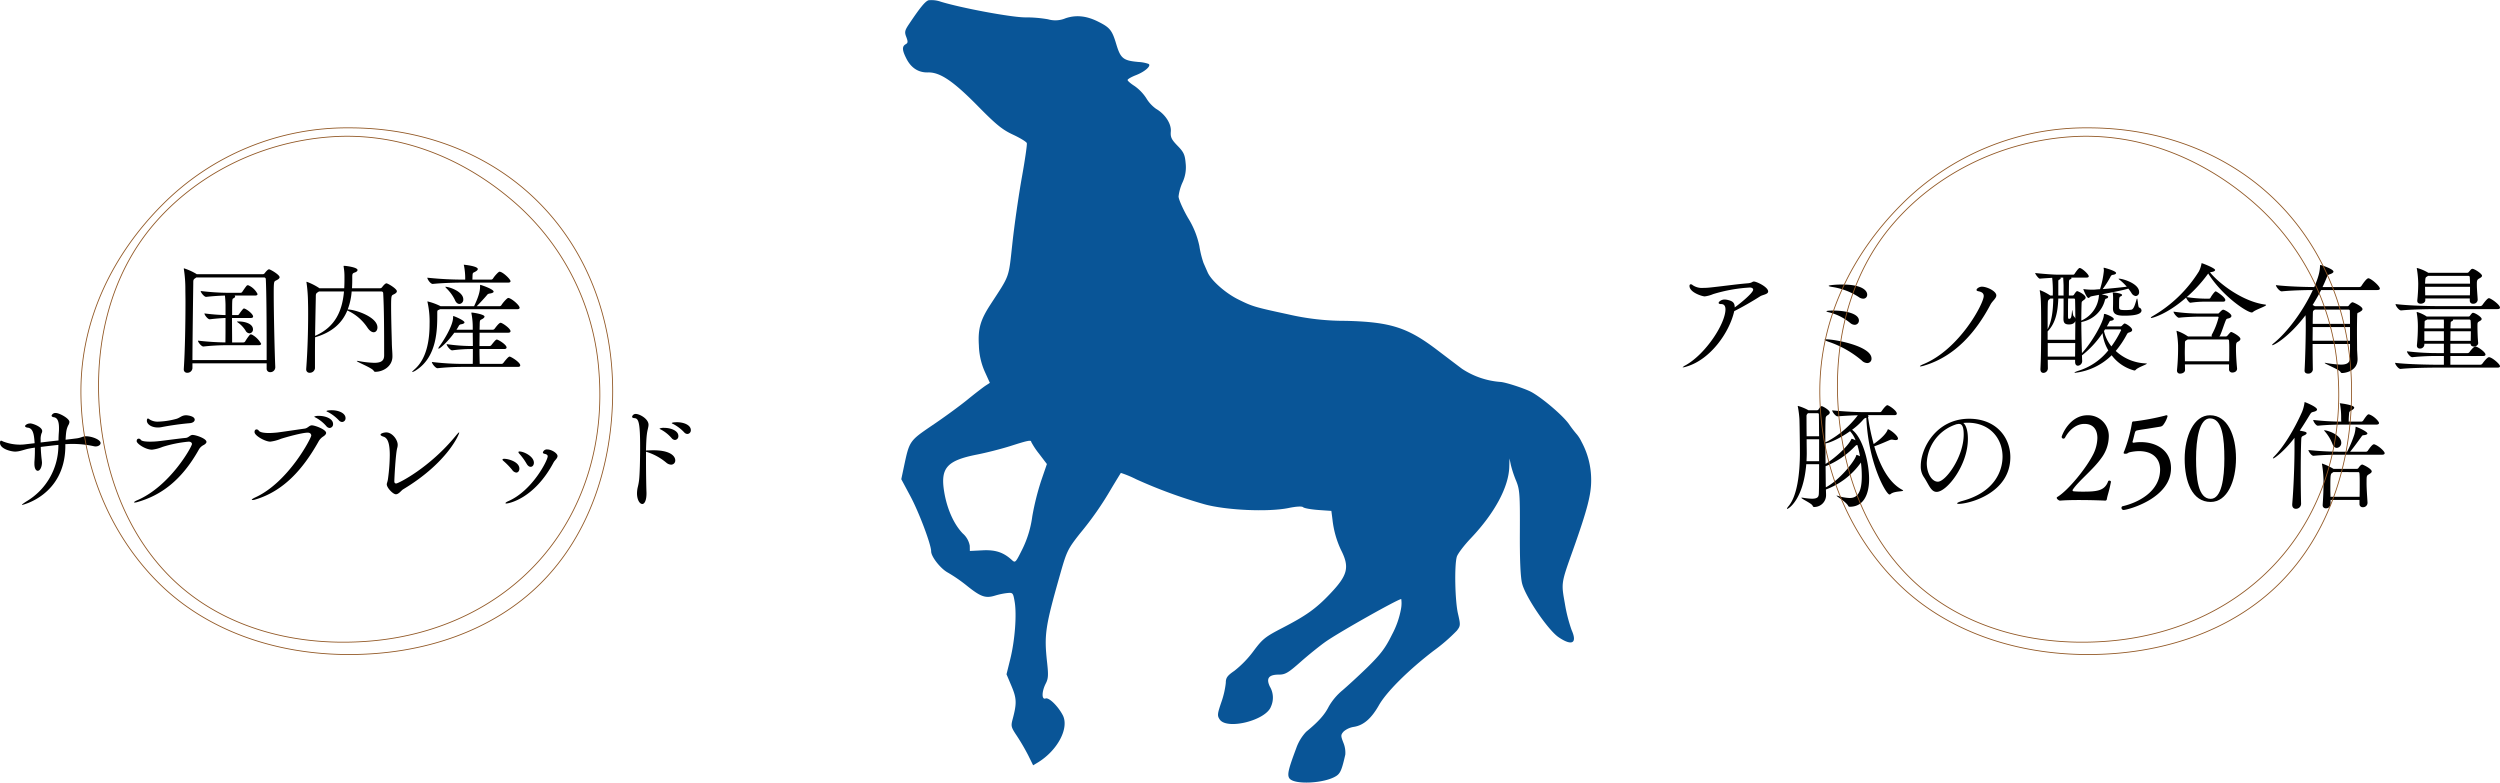 <svg xmlns="http://www.w3.org/2000/svg" width="770.604" height="241.227" viewBox="0 0 770.604 241.227"><defs><style>.cls-1{fill:none;stroke:#915724;stroke-miterlimit:10;stroke-width:0.267px;}.cls-2{fill:#095597;}</style></defs><title>point2_photo</title><g id="レイヤー_2" data-name="レイヤー 2"><g id="レイヤー_1-2" data-name="レイヤー 1"><path d="M82.192,111.984h-22.876V113.499a1.542,1.542,0,0,1-1.589,1.404 1.0 1,0,0,1-1.072-1.108v-.147c.37-5.396.518-14.191.518-20.659,0-1.479-.037-2.809-.037-3.991a39.462,39.462,0,0,0-.443-5.913.72.72,0,0,1-.037-.259c0-.074.037-.111.074-.111a18.36,18.36,0,0,1,3.77,1.7c.037.037.11.074.147.111H81.047a.818.818,0,0,0,.555-.333c.185-.259.924-1.183,1.33-1.183.369,0,3.252,1.663,3.252,2.439,0,.406-.48.702-1.146,1.034-.591.296-.665.333-.665,4.028,0,5.729.259,17.629.48,22.655v.073a1.52,1.52,0,0,1-1.553,1.479,1.056,1.056,0,0,1-1.108-1.146Zm0-.998v-4.398c0-7.908-.074-17.037-.259-20.548a.523.523,0,0,0-.48-.518H60.499a2.045,2.045,0,0,1-.296.223c-.628.406-.628.591-.628,1.589-.037,2.956-.222,15.374-.259,23.652Zm-12.381-4.583a69.567,69.567,0,0,0-7.096.406h-.036c-.592,0-1.663-1.33-1.663-1.811a84.052,84.052,0,0,0,8.463.555c.037-1.59.037-4.768.037-7.539-1.072.036-3.104.185-4.842.406H64.638c-.591,0-1.626-1.33-1.626-1.811a64.059,64.059,0,0,0,6.505.517V94.208c0-.924-.074-2.07-.185-3.104-1.294.037-3.549.147-5.766.406H63.529c-.591,0-1.663-1.33-1.663-1.811a72.816,72.816,0,0,0,8.315.554h3.991a.632.632,0,0,0,.48-.258c1.404-2.07,1.479-2.07,1.663-2.07a.719.719,0,0,1,.296.037A5.783,5.783,0,0,1,79.384,90.623c0,.222-.147.48-.739.48H72.288a.305.305,0,0,1,.185.296c0,.185-.185.406-.518.554-.406.185-.406.259-.406,5.174h1.663a.56.56,0,0,0,.443-.222,14.461,14.461,0,0,1,1.294-1.699.397.397,0,0,1,.259-.111,1.314,1.314,0,0,1,.222.037c1.034.443,2.587,1.736,2.587,2.439,0,.222-.185.443-.702.443H71.512c0,2.587.037,5.396.037,7.539h3.474a.699.699,0,0,0,.518-.259,15.507,15.507,0,0,1,1.479-2.106.515.515,0,0,1,.333-.111c.11,0,.185.037.258.037a7.189,7.189,0,0,1,2.883,2.846c0,.222-.185.443-.775.443Zm5.877-4.509a8.611,8.611,0,0,0-2.402-2.513c-.148-.111-.222-.185-.222-.222s.11-.074.369-.074h.185c1.7,0,4.361.628,4.361,2.439a1.159,1.159,0,0,1-1.108,1.22A1.469,1.469,0,0,1,75.688,101.895Z"/><path d="M108.396,89.847a19.687,19.687,0,0,1-1.22,5.544c2.217,0,9.165,2.254,9.165,5.543,0,.851-.48,1.479-1.146,1.479-.592,0-1.294-.443-1.996-1.516a14.733,14.733,0,0,0-5.839-5.062,2.185,2.185,0,0,0-.296-.148c-1.589,3.881-4.656,6.727-9.941,8.278-.037,2.255-.037,4.583-.037,6.838V113.499a1.577,1.577,0,0,1-1.626,1.404.999.999,0,0,1-1.071-1.108v-.147c.406-5.396.591-11.383.591-16.742,0-1.22,0-2.438-.037-3.585a47.75,47.75,0,0,0-.443-6.098.735.735,0,0,1-.036-.259c0-.073.036-.11.073-.11a18.161,18.161,0,0,1,3.77,1.885c.037.037.111.074.148.11h7.649c.074-1.146.074-2.291.074-3.437a17.068,17.068,0,0,0-.259-3.216v-.147c0-.074,0-.11.111-.11.628,0,4.176.443,4.176,1.293,0,.333-.406.628-.887.776-.665.222-.739.443-.739,1.367v.961c0,.887-.037,1.7-.074,2.513h8.722a.815.815,0,0,0,.555-.332c.185-.259.924-1.183,1.33-1.183.443,0,3.216,1.663,3.216,2.438,0,.407-.443.739-1.109,1.035-.554.296-.665.333-.665,3.585,0,2.883.111,7.206.222,11.124.037,2.144.185,2.846.185,4.36,0,3.142-2.993,4.73-5.247,4.73-.296,0-.37-.073-.592-.406-.665-.887-5.137-2.624-5.137-2.919,0-.037.037-.037.11-.037a1.99,1.99,0,0,1,.407.037,29.203,29.203,0,0,0,4.841.554c2.292,0,3.067-.739,3.067-2.328,0-8.426-.037-14.561-.295-19.144a.524.524,0,0,0-.48-.518Zm-10.09,0a2.477,2.477,0,0,1-.332.222c-.629.407-.629.592-.629,1.589-.037,1.996-.147,6.689-.222,11.863,6.32-2.734,8.39-7.835,8.907-13.674Z"/><path d="M135.633,95.316a2.136,2.136,0,0,1-.296.147c-.555.259-.555.148-.555,1.368,0,4.545,0,13.045-6.431,17.222a4.562,4.562,0,0,1-1.219.628.08.08,0,0,1-.074-.074c0-.073.222-.295.702-.738,3.917-3.4,4.656-9.388,4.656-14.007a27.611,27.611,0,0,0-.628-6.689.4.4,0,0,1-.037-.185c0-.037,0-.074.074-.074a18.307,18.307,0,0,1,3.991,1.479h10.311c1.774-3.695,1.849-5.211,1.849-6.209,0-.296,0-.369.11-.369.147,0,4.065,1.293,4.065,2.069,0,.296-.443.48-1.146.592a1.183,1.183,0,0,0-.961.554c-.592.702-1.996,2.255-3.104,3.363h6.984a.767.767,0,0,0,.629-.333c.518-.85,1.773-2.217,2.106-2.217.887,0,3.511,2.217,3.511,3.03,0,.222-.185.443-.813.443Zm7.059-8.204c-2.069,0-5.95.073-9.276.406h-.037c-.702,0-1.663-1.441-1.663-1.922a105.011,105.011,0,0,0,11.161.592h.518a20.552,20.552,0,0,0-.37-4.287c-.036-.148-.073-.222-.073-.259s.037-.037.073-.037c.111,0,4.25.406,4.25,1.33,0,.222-.222.48-.591.702-.85.555-.998.186-1.035,1.479l-.036,1.072H151.376a.755.755,0,0,0,.592-.333c.517-.85,1.699-2.106,1.995-2.106.998,0,3.4,2.328,3.4,2.92,0,.222-.148.443-.776.443Zm.11,25.98a75.737,75.737,0,0,0-7.908.406h-.037c-.628,0-1.737-1.441-1.737-1.922a82.701,82.701,0,0,0,9.868.592h2.734c.037-1.479.037-3.03.037-4.583h-.443a44.985,44.985,0,0,0-5.913.406h-.037c-.592,0-1.7-1.44-1.7-1.921a54.038,54.038,0,0,0,7.798.591h.296c0-1.441-.037-2.846-.037-4.103h-5.691c-1.922,2.661-4.36,4.916-4.841,4.916-.037,0-.074,0-.074-.074a1.545,1.545,0,0,1,.369-.702c1.183-1.589,4.177-6.319,4.177-8.87,0-.295,0-.406.11-.406.185,0,3.4,1.33,3.4,1.959,0,.259-.37.443-.887.555a1.007,1.007,0,0,0-.925.628c-.185.296-.369.665-.665,1.071h5.026v-.518a22.356,22.356,0,0,0-.406-4.508c0-.074-.037-.111-.037-.148,0-.074.074-.11.185-.11.443,0,3.881.554,3.881,1.22,0,.222-.186.443-.518.665-.776.517-.924.11-.961,1.7,0,.517-.037,1.108-.037,1.699h4.065a.751.751,0,0,0,.591-.332c1.035-1.404,1.553-1.812,1.812-1.812.554,0,3.067,1.774,3.067,2.587,0,.259-.185.48-.776.48h-8.759c0,1.294-.037,2.698-.037,4.103h3.142a.745.745,0,0,0,.555-.333c1.034-1.293,1.367-1.662,1.663-1.662.406,0,2.993,1.552,2.993,2.438,0,.222-.147.48-.739.48H147.791c0,1.589.037,3.179.074,4.583h6.727a.752.752,0,0,0,.591-.333c.147-.185,1.441-1.922,1.885-1.922s3.289,1.774,3.289,2.698c0,.259-.147.48-.776.48Zm-2.624-20.732a12.867,12.867,0,0,0-2.55-3.475,3.257,3.257,0,0,1-.369-.443c0-.037.037-.037.073-.037,1.22,0,5.47,1.516,5.47,3.844a1.314,1.314,0,0,1-1.183,1.441C141.103,93.69,140.548,93.32,140.178,92.36Z"/><path d="M20.141,137.871c-.295,14.819-13.23,17.776-13.304,17.776-.074,0-.074-.037-.074-.037,0-.111.37-.407,1.404-1.072a20.074,20.074,0,0,0,9.831-17v-.406c-1.811.185-3.622.406-5.433.628a39.704,39.704,0,0,0,.296,3.991c.037.37.074.629.074.851,0,1.146-.518,2.513-1.293,2.513-.554,0-1.035-.702-1.035-2.144v-.518c.111-1.441.148-2.438.148-3.474v-.998c-.628.074-1.22.185-1.811.296-1.404.259-2.846.924-4.287.924C3.474,139.201,0,138.388,0,136.503c0-.517.147-.665.333-.665.222,0,.554.259.961.37a14.312,14.312,0,0,0,4.656.85,11.664,11.664,0,0,0,1.589-.074l3.141-.369c-.185-2.477-.37-4.693-2.254-4.805-.259-.037-.702-.185-.702-.48,0-.185.555-.812,1.626-.812.702,0,3.659,1.034,3.659,2.365a1.722,1.722,0,0,1-.222.739,5.128,5.128,0,0,0-.258,1.922v.85c1.885-.222,3.732-.443,5.506-.628,0-.813.037-1.59.111-2.624.037-.443.037-.851.037-1.22,0-2.439-.702-3.216-1.663-3.326-.222-.037-.628-.185-.628-.48a1.255,1.255,0,0,1,1.293-.813c1.109,0,4.213,1.663,4.213,2.772a2.192,2.192,0,0,1-.37,1.034c-.518,1.109-.666,1.774-.813,4.436l3.326-.407c1.516-.185,1.959-.665,2.957-.665,1.811,0,4.509,1.035,4.509,2.106,0,.555-.665,1.035-1.552,1.035a2.845,2.845,0,0,1-.554-.074,30.277,30.277,0,0,0-6.615-.702c-.702,0-1.404.037-2.144.074Z"/><path d="M61.274,138.61c-5.358,9.571-11.752,14.08-18.811,16.112a3.368,3.368,0,0,1-.961.186c-.147,0-.185-.037-.185-.074,0-.111.332-.369.961-.628C52.442,149.845,59.168,137.649,59.168,136.873c0-.443-.406-.739-1.034-.739a38.551,38.551,0,0,0-8.057,1.626,11.867,11.867,0,0,1-3.216.851c-1.995,0-4.73-1.849-4.73-2.624,0-.555.296-.776.629-.776a.77.77,0,0,1,.628.333c.259.443,1.441.591,2.809.591a22.51,22.51,0,0,0,2.698-.147c1.515-.148,6.504-.851,8.315-.998.961-.074,1.367-.924,2.144-.924,1.034,0,4.286,1.108,4.286,2.144,0,.295-.258.591-.775.924A3.457,3.457,0,0,0,61.274,138.61Zm-3.88-10.607c.332,0,2.624.222,2.624,1.368,0,.517-.555.997-1.553,1.071a87.301,87.301,0,0,0-8.685,1.22,5.614,5.614,0,0,1-1.108.11c-1.996,0-3.4-.997-3.4-2.106,0-.036,0-.665.333-.665a1.088,1.088,0,0,1,.518.296,4.618,4.618,0,0,0,2.734.665,23.592,23.592,0,0,0,5.211-.776C55.473,128.891,55.879,128.003,57.395,128.003Z"/><path d="M78.793,153.947a3.391,3.391,0,0,1-.961.185c-.148,0-.222-.037-.222-.074,0-.147.369-.406.997-.702,10.237-4.619,17.333-18.33,17.333-19.106,0-.518-.406-.887-1.071-.887-1.774,0-6.727,1.404-8.242,1.885a12.781,12.781,0,0,1-3.325.887c-1.516,0-4.842-1.811-4.842-2.956,0-.592.296-.813.628-.813a.828.828,0,0,1,.666.369c.332.518,1.589.739,3.141.739.813,0,1.663-.073,2.514-.147,1.515-.185,6.947-.998,8.537-1.22.961-.147,1.367-.998,2.18-.998.998,0,4.398,1.294,4.398,2.328,0,.333-.259.666-.776,1.035a4.384,4.384,0,0,0-1.626,1.737C93.316,144.745,87.366,151.36,78.793,153.947Zm21.804-22.581a11.651,11.651,0,0,0-3.178-2.587c-.296-.147-.555-.259-.555-.369a3.183,3.183,0,0,1,1.441-.222c1.996,0,4.361.85,4.361,2.513a1.136,1.136,0,0,1-1.072,1.22A1.454,1.454,0,0,1,100.597,131.366Zm3.881-1.773a12.659,12.659,0,0,0-3.252-2.514c-.296-.147-.592-.259-.592-.332,0-.296,1.553-.296,1.626-.296,2.033,0,4.25.85,4.25,2.439a1.124,1.124,0,0,1-1.071,1.183A1.404,1.404,0,0,1,104.478,129.593Z"/><path d="M141.546,133.362c0,.48-3.585,9.239-17.296,17.48-.555.332-1.331,1.515-2.218,1.515s-2.809-1.995-2.809-3.067c0-.406.296-.85.406-1.958a57.196,57.196,0,0,0,.518-7.059c0-3.659-.665-5.248-1.885-5.655-.702-.222-.961-.443-.961-.628,0-.406,1.072-.702,1.774-.702,1.811,0,3.511,2.255,3.511,3.807a3.425,3.425,0,0,1-.148.998c-.48,1.663-.887,9.387-.887,10.311,0,.074,0,.629.555.629.702,0,10.385-4.879,18.479-14.82.517-.628.812-.924.924-.924C141.509,133.288,141.546,133.288,141.546,133.362Z"/><path d="M157.881,144.855a21.315,21.315,0,0,0-2.698-2.771c-.185-.147-.296-.296-.296-.406,0-.148.186-.259.518-.259,1.626.037,4.693,1.071,4.693,3.03,0,.702-.406,1.22-.961,1.22A1.782,1.782,0,0,1,157.881,144.855Zm-1.812,10.348c-.185,0-.259-.036-.259-.11,0-.148.296-.37.888-.628,7.428-3.253,12.122-12.603,12.122-13.785,0-.443-.296-.629-.888-.776-.443-.074-.591-.259-.591-.443a1.265,1.265,0,0,1,1.367-.924c1.257,0,3.142,1.146,3.142,2.032,0,.739-.888,1.331-1.22,1.996C164.644,153.799,156.735,155.203,156.069,155.203Zm6.246-12.27a18.056,18.056,0,0,0-2.291-3.141.876.876,0,0,1-.222-.407c0-.147.11-.222.332-.222,1.331,0,4.435,1.516,4.435,3.475,0,.738-.443,1.256-.997,1.256C163.165,143.895,162.722,143.636,162.315,142.934Z"/><path d="M199.125,141.899c0,4.582.11,9.239.147,9.793.074,2.439-.555,3.659-1.294,3.659-.775,0-1.626-1.257-1.626-3.289a9.498,9.498,0,0,1,.186-1.7,19.543,19.543,0,0,0,.443-2.291c.222-1.774.332-6.394.332-10.312,0-7.392-.443-8.796-1.736-8.869-.518-.037-.739-.186-.739-.443a1.118,1.118,0,0,1,1.146-.851c1.183,0,3.917,1.516,3.917,3.326,0,.776-.369,1.626-.517,3.03-.148,1.183-.223,2.957-.259,4.915.147,0,.332-.036.517-.036.555,0,1.146-.037,1.737-.037,5.47,0,6.764,1.958,6.764,3.104a1.272,1.272,0,0,1-1.294,1.33,2.452,2.452,0,0,1-1.441-.591,17.506,17.506,0,0,0-6.282-3.4Zm7.908-6.837a11.644,11.644,0,0,0-3.178-2.587c-.296-.148-.555-.259-.555-.37a3.183,3.183,0,0,1,1.441-.222c1.995,0,4.36.85,4.36,2.513a1.136,1.136,0,0,1-1.071,1.22A1.456,1.456,0,0,1,207.033,135.062Zm3.881-1.774a12.67,12.67,0,0,0-3.252-2.513c-.296-.148-.592-.259-.592-.333,0-.296,1.552-.296,1.626-.296,2.033,0,4.25.851,4.25,2.439a1.124,1.124,0,0,1-1.071,1.183A1.398,1.398,0,0,1,210.914,133.288Z"/><path class="cls-1" d="M188.852,120.614c0,22.702-7.24,44.238-22.118,59.116s-36.413,22.025-59.116,22.025-44.018-7.368-58.896-22.245S24.942,143.316,24.942,120.614,35.204,77.954,50.082,63.077a80.207,80.207,0,0,1,57.537-23.669c22.702,0,43.45,8,58.328,22.878S188.852,97.911,188.852,120.614Z"/><path class="cls-1" d="M113.947,197.616c-21.52,1.769-42.498-3.417-57.76-16.36s-23.715-32.801-25.483-54.321S34.259,84.635,47.203,69.373s32.456-25.362,53.976-27.131,41.237,6.405,56.499,19.348a76.286,76.286,0,0,1,26.918,52.696c1.769,21.52-4.199,41.81-17.142,57.072S135.467,195.847,113.947,197.616Z"/><path d="M519.998,112.944a5.4,5.4,0,0,1-1.22.296c-.074,0-.111,0-.111-.037a3.383,3.383,0,0,1,.924-.628c6.283-3.548,12.27-12.897,12.27-17.222,0-1.183-.554-1.626-1.33-1.626-.555,0-.776-.148-.776-.37,0-.332.813-1.034,1.812-1.034a4.729,4.729,0,0,1,1.33.222c1.146.296,1.811.812,1.811,2.106v.11c1.959-1.404,5.691-4.509,5.691-5.47,0-.443-.48-.665-1.034-.665a47.994,47.994,0,0,0-11.31,2.033,9.456,9.456,0,0,1-2.587.702c-.775,0-4.693-1.22-4.693-3.216,0-.332.148-.517.407-.517a.768.768,0,0,1,.554.258,5.134,5.134,0,0,0,3.4.851,17.848,17.848,0,0,0,1.959-.111c3.621-.369,8.278-1.034,11.53-1.293,1.515-.111,1.441-.555,1.995-.555.851,0,4.398,1.7,4.398,3.067,0,.887-1.663.998-2.439,1.479-2.476,1.589-5.913,3.548-8.02,4.583C533.08,102.523,527.204,110.765,519.998,112.944Z"/><path d="M573.845,111.097a31.31,31.31,0,0,0-10.349-5.802c-.702-.259-1.071-.443-1.071-.592,0-.073.147-.11.48-.11,2.809,0,13.97,2.106,13.97,5.913a1.301,1.301,0,0,1-1.331,1.404A2.549,2.549,0,0,1,573.845,111.097Zm-3.475-11.493a16.395,16.395,0,0,0-6.541-3.326c-.555-.111-.85-.259-.85-.333,0-.11.48-.222,2.032-.222,3.585,0,7.982.851,7.982,3.067a1.294,1.294,0,0,1-1.293,1.331A2.178,2.178,0,0,1,570.37,99.604Zm2.551-8.057a20.564,20.564,0,0,0-8.242-3.104q-.998-.166-.997-.332c0-.223,2.254-.407,4.139-.407,6.209,0,7.724,1.885,7.724,3.104a1.194,1.194,0,0,1-1.219,1.257A2.447,2.447,0,0,1,572.921,91.547Z"/><path d="M593.247,112.649a5.26,5.26,0,0,1-1.294.295c-.11,0-.147-.036-.147-.073,0-.111.406-.333.997-.592,11.161-4.545,18.664-18.7,18.664-21.028,0-.775-.48-1.256-1.663-1.479-.407-.073-.555-.222-.555-.406,0-.406.85-.998,1.663-.998,1.552,0,4.435,1.368,4.435,2.698,0,.924-1.22,1.7-1.811,2.846C609.212,102.079,602.855,109.729,593.247,112.649Z"/><path d="M639.628,110.912h-8.427l.037,2.661a1.412,1.412,0,0,1-1.367,1.367c-.48,0-.924-.296-.924-1.108v-.111c.185-3.437.222-8.463.222-12.824,0-8.241-.111-9.387-.406-11.124a1.314,1.314,0,0,0-.037-.222c0-.073.037-.11.074-.11a15.02,15.02,0,0,1,3.141,1.626l.037.037h.776a39.417,39.417,0,0,0-.185-5.47c-1.146.074-2.514.147-3.807.259-.37.037-1.441-1.404-1.441-1.737,2.624.296,5.986.518,7.169.518h4.546a.571.571,0,0,0,.407-.222c.036-.074,1.183-1.848,1.589-1.848.702,0,2.809,1.958,2.809,2.55,0,.185-.147.406-.628.406H638.408c.074.074.11.111.11.186,0,.147-.185.295-.48.406-.185.073-.295.259-.295.961,0,.85-.037,2.328-.037,3.991h1.146a.623.623,0,0,0,.48-.333c.443-.739.776-1.034.924-1.034.259,0,2.624,1.108,2.624,1.995,0,.406-.443.665-.702.851-.48.406-.518.295-.555,1.219-.037,1.146-.073,2.957-.073,5.026l.147-.074a9.064,9.064,0,0,0,5.285-7.871c-1.109.222-1.996.369-2.402.48-.37.073-.555.48-.813.48-.628,0-1.589-2.661-1.589-2.661,0-.074,0-.074.074-.074a2.069,2.069,0,0,0,.259.037,18.484,18.484,0,0,0,2.401.147h.518c.48-.036,1.146-.11,1.885-.147a27.864,27.864,0,0,0,1.183-5.654,3.168,3.168,0,0,0-.037-.628.668.668,0,0,1-.036-.222c0-.111.036-.111.11-.111.147,0,3.732.961,3.732,1.626,0,.222-.259.443-.924.555a.85.85,0,0,0-.776.555,29.442,29.442,0,0,1-2.438,3.843c2.513-.185,5.729-.518,7.428-.739a15.798,15.798,0,0,0-2.144-2.069c-.258-.185-.369-.296-.369-.369,0-.037.037-.037.111-.037,1.183,0,6.208,1.515,6.208,4.103a1.143,1.143,0,0,1-1.034,1.256,1.775,1.775,0,0,1-1.331-.961,14.924,14.924,0,0,0-.961-1.33c-1.478.48-5.358,1.22-8.241,1.773,1.774.333,2.033.555,2.033.776a.583.583,0,0,1-.443.48c-.333.111-.444.074-.592.628a9.199,9.199,0,0,1-6.948,6.579,1.169,1.169,0,0,1-.295.073c0,3.142.11,6.801.185,9.572,3.142-3.363,6.615-9.572,6.763-11.679,0-.185.037-.406.222-.406.333,0,2.846.961,2.846,1.589,0,.222-.295.443-.85.518-.37.037-.37.074-.628.555-.186.369-.407.739-.666,1.183h4.14a.567.567,0,0,0,.48-.186c.665-.665.739-.702.85-.702.406,0,2.328,1.183,2.328,1.996,0,.296-.222.555-.85.739-.443.147-.518.147-.813.665a28.691,28.691,0,0,1-3.399,5.063,14.435,14.435,0,0,0,9.35,3.843c.148,0,.222.037.222.074,0,.259-2.587,1.072-3.362,1.848a.581.581,0,0,1-.48.259,12.767,12.767,0,0,1-6.985-4.693,19.292,19.292,0,0,1-11.198,5.396c-.147,0-.258,0-.258-.073,0-.074.369-.259.997-.48a18.949,18.949,0,0,0,9.424-6.357,13.143,13.143,0,0,1-1.773-5.321,29.942,29.942,0,0,1-6.356,6.874c.037.591.037,1.146.074,1.626v.074a1.433,1.433,0,0,1-1.294,1.478c-.48,0-.887-.332-.887-1.183Zm.037-6.172c0-1.922.036-3.917.036-5.765-.147.369-.554,1.034-1.958,1.034-1.479,0-1.7-.702-1.7-1.848v-.406c.037-.555.037-3.289.037-5.729h-1.626c-.186,4.952-1.146,7.872-3.289,10.126v2.587Zm-7.688-12.713a1.602,1.602,0,0,1-.259.222c-.48.333-.48.48-.518,1.773-.036,1.072-.036,3.992-.036,7.466,1.183-2.365,1.663-5.174,1.736-9.461Zm7.688,13.711h-8.464v4.176h8.427Zm-3.585-17.665c0-.407-.074-1.663-.111-2.514H635.082a.264.264,0,0,1,.111.222.448.448,0,0,1-.259.333c-.444.222-.48.147-.48.85v4.14h1.626Zm1.404,3.954c-.037,1.737-.037,3.548-.037,4.693,0,1.404,0,1.553.333,1.553.591,0,.738-.555.887-2.292.037-.296.037-.406.073-.406.074,0,.223,1.737.444,1.885a1.512,1.512,0,0,1,.517.776c0-2.365-.036-4.436-.073-5.766,0-.185-.074-.443-.296-.443Zm11.383,9.498c-.111.185-.222.332-.333.518a11.735,11.735,0,0,0,2.291,4.73,30.987,30.987,0,0,0,2.994-5.026c0-.111-.111-.222-.296-.222Zm5.876-4.213c-2.514,0-3.438-.592-3.438-2.255V94.873c.037-.776.037-1.996.037-2.661a13.489,13.489,0,0,0-.073-1.773c0-.074-.037-.148-.037-.222,0-.074.037-.074.147-.074.147,0,2.735.259,2.735.776,0,.147-.111.295-.37.406-.555.222-.555.406-.555,3.215,0,.851.111,1.035,1.922,1.035a11.939,11.939,0,0,0,1.848-.111c.776-.147,1.146-1.589,1.627-3.178.036-.185.11-.259.147-.259.222,0,.296,2.661.628,2.771a1.008,1.008,0,0,1,.739.887C660.102,96.979,657.589,97.312,654.743,97.312Z"/><path d="M679.984,92.988a30.271,30.271,0,0,0-4.804.332h-.037c-.333,0-1.108-1.034-1.294-1.589-5.986,5.248-10.495,6.283-10.681,6.283-.11,0-.185-.037-.185-.111s.185-.259.592-.48A40.891,40.891,0,0,0,677.805,83.638a8.82,8.82,0,0,0,.775-2.291c.037-.147,0-.222.074-.222.222,0,4.139,1.516,4.139,2.106,0,.259-.369.518-1.219.628a1.626,1.626,0,0,1-.37.074c2.846,3.548,10.2,9.055,16.964,9.941.222.037.332.074.332.147,0,.407-3.215,1.405-4.028,2.144a.554.554,0,0,1-.406.148c-1.367,0-8.87-4.842-13.415-12.011l-.148.222a43.151,43.151,0,0,1-6.467,7.059,41.545,41.545,0,0,0,6.023.48h.887a.517.517,0,0,0,.407-.259c.332-.665,1.33-1.996,1.589-1.996.037,0,.11.037.147.037.629.296,2.846,1.848,2.846,2.624,0,.259-.147.518-.665.518Zm7.096,20.807v-1.479H673.48l.037,1.7c.037.739-.813,1.146-1.479,1.146a.883.883,0,0,1-.998-.887v-.147a68.883,68.883,0,0,0,.333-7.688,28.303,28.303,0,0,0-.443-4.139,1.312,1.312,0,0,0-.037-.223c0-.073.037-.11.073-.11a14.251,14.251,0,0,1,3.4,1.7l.074.037h7.354a.874.874,0,0,1-.074-.296,1.141,1.141,0,0,1,.074-.296,21.806,21.806,0,0,0,2.069-5.285c0-.185-.147-.222-.406-.222h-5.618c-1.183,0-4.472.111-6.171.333h-.037c-.518,0-1.663-1.367-1.663-1.885a55.616,55.616,0,0,0,7.871.591h5.84c.222,0,.296-.147.48-.332.406-.406.85-.851,1.108-.851.443,0,2.55,1.183,2.55,1.922,0,.37-.406.665-.961.776-.628.111-.628.259-.887.85-.48,1.22-1.071,3.067-1.552,4.177a1.265,1.265,0,0,1-.333.518h1.959a.606.606,0,0,0,.518-.223c.997-1.146.997-1.146,1.219-1.146.259,0,2.81,1.331,2.81,2.144,0,.296-.259.555-.629.776-.702.369-.739.443-.739,2.439,0,1.515.148,3.917.333,5.839.074.739-.555,1.294-1.441,1.294a.957.957,0,0,1-1.035-.998Zm-12.713-9.165-.259.147c-.702.443-.591.333-.628,1.479,0,.739-.037,1.552-.037,2.402,0,.85.037,1.773.037,2.697h13.637c.037-1.183.037-2.328.037-3.399,0-1.072,0-2.07-.074-2.92a.393.393,0,0,0-.443-.406Z"/><path d="M712.84,106.034c0,3.03.037,6.061.073,7.871v.037a1.366,1.366,0,0,1-1.478,1.22c-.555,0-1.072-.259-1.072-.887v-.074c.222-3.88.37-10.089.37-13.933,0-.961,0-1.811-.037-2.402,0-.147-.037-.369-.037-.702-5.026,6.652-9.646,9.239-10.237,9.239-.037,0-.073,0-.073-.037,0-.11.222-.369.702-.739,3.954-3.252,8.795-9.608,11.862-16.224-2.291,0-6.578.111-9.571.406h-.037c-.665,0-1.773-1.441-1.773-1.922,3.621.444,9.424.592,11.826.592,1.404-3.326,1.699-4.842,1.773-6.505,0-.295.111-.295.111-.295.295,0,4.028,1.256,4.028,2.032,0,.296-.333.555-1.072.813-.518.185-.702.222-.887.739-.443,1.108-.887,2.143-1.404,3.215h11.346a.764.764,0,0,0,.628-.333c.333-.517,1.553-2.365,2.144-2.365a.467.467,0,0,1,.222.037c1.108.406,3.326,2.439,3.326,3.142,0,.222-.185.443-.812.443h-17.296c-.813,1.589-1.7,3.142-2.624,4.619.259.111.48.259.702.37h10.015a.636.636,0,0,0,.518-.296c.185-.296.739-.924,1.072-.924.295,0,3.067,1.257,3.067,2.106,0,.406-.443.629-.776.851-.628.406-.813.11-.85.85-.037.85-.074,3.03-.074,5.248,0,2.217.037,4.435.037,5.358,0,.628.147,2.477.147,3.142,0,3.585-3.695,4.25-4.73,4.25-.332,0-.406-.111-.628-.443-.518-.702-4.768-2.365-4.768-2.661a.161.161,0,0,1,.11-.037.827.827,0,0,1,.259.037,33.723,33.723,0,0,0,4.583.518c1.848,0,2.734-.518,2.809-1.885.037-.665.037-2.402.037-4.472Zm11.53-5.211H712.877c0,1.256-.037,2.734-.037,4.213h11.53ZM713.542,95.428l-.111.073c-.518.37-.48.333-.518,1.331,0,.48-.036,1.552-.036,2.993h11.493c0-1.774-.037-3.252-.037-3.991,0-.111-.037-.406-.48-.406Z"/><path d="M751.09,113.314c-1.995,0-7.908.074-11.124.406h-.037c-.665,0-1.663-1.404-1.663-1.885,3.696.48,10.939.592,13.009.592h2.033v-2.698H751.533a74.643,74.643,0,0,0-7.945.37h-.037c-.628,0-1.626-1.331-1.626-1.812a79.802,79.802,0,0,0,9.757.555h1.626V105.96H747.283v.333a1.303,1.303,0,0,1-1.367,1.146.862.862,0,0,1-.924-.887v-.148a56.109,56.109,0,0,0,.296-5.839,23.897,23.897,0,0,0-.333-4.028c0-.111-.037-.148-.037-.222,0-.111.037-.148.111-.148a10.741,10.741,0,0,1,2.993,1.405h12.861a.54.54,0,0,0,.48-.259,5.216,5.216,0,0,1,.665-.813.532.532,0,0,1,.259-.074c.665,0,2.661,1.294,2.661,1.885,0,.333-.333.518-.666.702-.628.37-.628.407-.628,1.553,0,1.257.074,3.844.222,5.062v.148c0,.628-.702,1.034-1.33,1.034-.518,0-.998-.258-.998-.85h-6.246v2.883H760.625a.814.814,0,0,0,.591-.333c1.22-1.7,1.737-1.7,1.812-1.7.665,0,3.104,1.7,3.104,2.477,0,.222-.148.443-.739.443H755.303v2.698H764.542a.826.826,0,0,0,.629-.333c.295-.406,1.478-1.995,2.032-1.995.924,0,3.4,2.143,3.4,2.771,0,.222-.148.443-.776.443Zm-.259-18.035c-2.069,0-7.354.074-10.681.406h-.036c-.666,0-1.7-1.404-1.7-1.921v-.037c3.807.48,10.422.628,12.565.628h13.526a.897.897,0,0,0,.665-.333c.332-.479,1.515-2.106,1.995-2.106a.465.465,0,0,1,.222.037c.851.296,3.216,2.033,3.216,2.883,0,.222-.185.443-.813.443Zm10.459-2.661v-.628H747.579v.555c0,.591-.591,1.071-1.441,1.071-.554,0-1.034-.259-1.034-.887v-.111a50.004,50.004,0,0,0,.295-5.211,30.666,30.666,0,0,0-.406-4.472.717.717,0,0,1-.037-.259c0-.036,0-.073.074-.073a12.989,12.989,0,0,1,3.4,1.441l.036.037h12.012a.542.542,0,0,0,.48-.223c.258-.258.554-.665.775-.85a.672.672,0,0,1,.407-.147c.554,0,2.919,1.478,2.919,2.144,0,.369-.48.628-.887.85-.555.333-.702.592-.702,1.516v.369c0,1.479.185,3.215.259,4.62a1.299,1.299,0,0,1-1.441,1.256.919.919,0,0,1-.998-.961Zm-7.982,9.498H747.283v2.957h6.024Zm0-2.217a8.111,8.111,0,0,0-.037-1.404H748.171a1.728,1.728,0,0,1-.259.147c-.629.333-.518.185-.555,1.183,0,.369-.037.85-.037,1.404h5.987Zm-4.915-14.857a1.602,1.602,0,0,1-.259.186c-.48.295-.518.295-.592,1.441,0,.222-.037.48-.037.775h13.859c0-.665-.037-1.33-.074-1.995a.4.4,0,0,0-.406-.407Zm-.888,3.363c0,.813.037,1.7.037,2.624h13.785c.037-.924.037-1.811.037-2.624Zm7.835,13.711c0,.851-.037,1.848-.037,2.957h6.283c0-.887.037-1.959.037-2.957Zm.776-3.621a.133.133,0,0,1,.037.11c0,.185-.259.37-.518.48-.222.111-.222.111-.259,1.072,0,.147-.037.517-.037,1.071h6.283c0-1.035-.037-1.922-.074-2.365a.4.4,0,0,0-.406-.369Z"/><path d="M575.729,127.967a.492.492,0,0,1,.222.332.32.32,0,0,1-.148.259A69.98,69.98,0,0,0,577.54,136.873c2.993-2.106,4.028-3.622,4.287-4.361.037-.11.074-.185.147-.185.48,0,3.067,1.885,3.067,2.883,0,.259-.259.443-.739.443a4.097,4.097,0,0,1-.628-.074,2.909,2.909,0,0,0-.555-.073,1.84,1.84,0,0,0-.554.11c-.665.259-2.698,1.22-4.842,1.959,1.663,5.654,4.324,11.124,8.648,13.415.185.111.259.185.259.222,0,.333-2.735.148-3.807,1.035a.785.785,0,0,1-.407.185c-.997,0-6.541-9.498-7.132-23.652-.37.074-.592.111-1.108.739a20.295,20.295,0,0,1-3.29,2.957c3.216,2.365,5.248,9.867,5.248,15.263,0,1.404-.111,8.463-5.95,8.463-.406,0-.406-.147-.591-.443-.924-1.33-3.474-2.734-3.474-2.956,0-.037,0-.037.036-.037a1.848,1.848,0,0,1,.444.11,13.066,13.066,0,0,0,3.474.629c1.811,0,3.807-.739,3.807-6.764a33.34,33.34,0,0,0-.259-4.176,23.183,23.183,0,0,1-10.792,8.315c0,.518.037,1.146.037,1.626v.147a3.634,3.634,0,0,1-3.658,3.622c-.296,0-.37-.147-.518-.443-.333-.702-3.437-2.069-3.437-2.402,0-.037.036-.037.147-.037a1.519,1.519,0,0,1,.369.037,19.344,19.344,0,0,0,2.735.296c1.995,0,2.106-.776,2.144-1.7.073-1.812.073-5.211.073-8.943h-3.954c-.887,10.938-5.507,13.784-5.876,13.784a.079.079,0,0,1-.074-.073c0-.111.148-.37.518-.813,2.661-3.178,3.474-10.089,3.474-16.52,0-1.959-.073-7.798-.147-10.163a30.078,30.078,0,0,0-.48-3.881.645.645,0,0,1-.037-.222c0-.073,0-.073.074-.073a15.268,15.268,0,0,1,3.215,1.33h2.661a.578.578,0,0,0,.443-.222c.592-.924.776-1.035.998-1.035.296,0,2.476,1.22,2.476,1.959,0,.369-.369.665-.628.813-.628.369-.628.665-.665,1.293-.074,1.294-.074,4.028-.074,7.133a3.874,3.874,0,0,1,.702-.37,29.013,29.013,0,0,0,9.313-8.02c-1.737.037-3.954.148-6.209.333H566.416c-.628,0-1.663-1.404-1.663-1.848,4.028.406,7.946.554,9.831.554h4.878a.688.688,0,0,0,.555-.332c.591-.887,1.404-1.811,1.736-1.811.407,0,2.92,1.626,2.92,2.587,0,.259-.185.48-.739.48Zm-15.005,6.504c-.036-2.993-.036-5.544-.073-6.763,0-.111-.037-.333-.407-.333h-2.956l-.074.074a1.055,1.055,0,0,0-.369.961c0,1.293,0,3.732.037,6.061Zm0,.924h-3.843c0,1.737.036,3.326.036,4.287,0,.813-.036,1.663-.073,2.477h3.88Zm9.535-2.476c-3.067,2.18-6.504,3.732-7.576,3.732,0,2.069,0,4.287.037,6.356,2.883-1.774,6.8-5.358,7.835-7.429.11-.222.147-.332.259-.332a5.049,5.049,0,0,1,1.146.48A8.463,8.463,0,0,0,570.26,132.919Zm2.255,4.25c-.37.073-.333,0-.851.517A25.652,25.652,0,0,1,562.721,143.71c.037,2.698.037,5.1.074,6.504,4.287-2.254,8.685-7.871,9.312-9.646.111-.295.111-.369.148-.369a4.884,4.884,0,0,1,1.071.443A30.038,30.038,0,0,0,572.515,137.169Z"/><path d="M606.588,135.284c0,8.093-6.467,16.335-9.646,16.335-1.811,0-2.476-2.477-3.991-4.657a5.752,5.752,0,0,1-.887-3.363c0-5.617,4.915-14.523,14.894-14.523,8.389,0,12.713,5.802,12.713,11.826,0,11.234-12.86,14.413-15.892,14.413-.332,0-.517-.074-.517-.147,0-.186.591-.48,1.663-.776,9.719-2.624,12.343-9.055,12.343-13.638,0-5.469-3.77-10.458-10.791-10.458-.443,0-.887.037-1.33.073C606.071,131.034,606.588,132.919,606.588,135.284Zm-1.293-1.331c0-2.661-.628-3.289-1.441-3.289a1.378,1.378,0,0,0-.369.037.917.917,0,0,1-.296.037,13.059,13.059,0,0,0-9.276,12.011c0,3.252,1.626,5.729,3.4,5.729C599.788,148.478,605.295,140.753,605.295,133.953Z"/><path d="M650.678,148.552c-.517,2.771-1.108,4.25-1.256,5.284a.538.538,0,0,1-.407.48s-3.843-.185-8.02-.185c-2.069,0-4.213.037-5.986.185h-.037c-.296,0-.998-.48-.998-.85a.28.28,0,0,1,.147-.259c3.216-1.885,9.018-8.87,11.235-13.452a11.87,11.87,0,0,0,1.146-4.73c0-2.365-1.071-4.361-3.991-4.361-2.661,0-4.805,2.033-5.987,4.25a.576.576,0,0,1-.48.296.561.561,0,0,1-.554-.518c0-.406,2.401-6.689,7.945-6.689a6.385,6.385,0,0,1,6.578,6.727,11.397,11.397,0,0,1-2.291,6.468c-2.513,3.548-6.948,6.984-8.796,9.72a.27.27,0,0,0-.074.222c0,.147.111.259.296.295.813.074,1.737.111,2.809.111,4.361,0,6.801-.222,7.872-3.216a.347.347,0,0,1,.333-.185c.259,0,.517.148.517.37Z"/><path d="M654.559,157.199a.655.655,0,0,1-.628-.665.505.505,0,0,1,.443-.518c4.324-.998,11.42-4.287,11.457-11.235,0-3.584-2.439-5.728-6.542-5.728a13.685,13.685,0,0,0-2.883.369c-.517.111-.517.443-1.256.443-.333,0-.555-.037-.555-.259a1.851,1.851,0,0,1,.222-.628,44.409,44.409,0,0,0,2.328-8.5c.037-.222.037-.592.592-.592h.147a74.927,74.927,0,0,0,9.461-1.773,1.274,1.274,0,0,1,.443-.111c.222,0,.333.074.333.333a8.063,8.063,0,0,1-1.367,2.698,1.43,1.43,0,0,1-.888.48c-.85.147-2.291.369-3.621.591-1.146.185-2.624.37-3.4.555a.84.84,0,0,0-.739.554c-.259.888-.48,2.033-.739,2.809a.413.413,0,0,0-.036.186c0,.185.147.259.332.259.074,0,.185-.037.259-.037a12.188,12.188,0,0,1,2.032-.148c4.473,0,9.239,2.329,9.239,8.057C669.193,153.651,655.815,157.199,654.559,157.199Z"/><path d="M673.407,141.456c0-6.985,2.809-13.453,7.798-13.453,5.507,0,8.02,6.357,8.02,13.268,0,6.985-2.661,13.452-7.798,13.452C675.698,154.723,673.407,148.44,673.407,141.456Zm12.232-.074c0-6.209-.591-12.418-4.435-12.418-3.252,0-4.287,6.283-4.287,12.455,0,5.95.628,12.344,4.509,12.344C684.79,153.763,685.64,147.332,685.64,141.382Z"/><path d="M707.26,134.951c-3.03,3.991-6.135,6.356-6.578,6.356-.074,0-.074-.037-.074-.074a1.332,1.332,0,0,1,.37-.517c2.846-2.846,6.171-8.241,8.61-13.748a11.593,11.593,0,0,0,.739-2.735c.037-.185,0-.295.111-.295.036,0,3.77,1.441,3.77,2.291,0,.296-.333.555-1.183.739-.555.147-.629.222-1.072.924-1.034,1.7-2.032,3.326-3.067,4.841,1.663.333,2.106.407,2.106.813,0,.222-.296.443-.775.665-.776.37-.851.37-.888,1.553-.11,2.771-.147,6.504-.147,10.311,0,3.142.037,6.356.11,9.202a1.564,1.564,0,0,1-1.626,1.553c-.591,0-1.108-.37-1.108-1.257v-.185c.443-5.175.702-12.344.702-17.037v-3.4Zm13.933,5.211c-1.959,0-4.878.037-8.057.333h-.037c-.628,0-1.552-1.368-1.552-1.774a97.528,97.528,0,0,0,9.757.518h2.18a36.002,36.002,0,0,0,2.218-5.285,10.036,10.036,0,0,0,.369-1.995c.037-.296,0-.407.074-.407.296,0,3.585,1.441,3.585,2.07,0,.222-.333.443-1.071.517-.555.037-.555.186-.851.592-.776,1.035-2.032,2.846-3.399,4.509h4.952a.825.825,0,0,0,.517-.333c.443-.665,1.368-1.958,1.849-1.958a.48.48,0,0,1,.222.036c1.33.48,3.104,2.144,3.104,2.698,0,.259-.185.48-.85.48Zm.924-9.276c-1.885,0-4.582.037-7.613.333h-.036c-.629,0-1.441-1.367-1.441-1.774a81.224,81.224,0,0,0,8.647.518c0-.296-.037-.628-.037-.887a24.022,24.022,0,0,0-.332-4.472c-.037-.148-.074-.222-.074-.259s.037-.037.074-.037c.185,0,4.36.518,4.36,1.33,0,.259-.259.518-.702.776-.961.555-.812.406-.924,1.7-.037.48-.074,1.257-.074,1.848h3.955a.828.828,0,0,0,.517-.332c.888-1.368,1.368-1.922,1.663-1.922a.709.709,0,0,1,.296.073c1.479.555,2.92,2.144,2.92,2.624,0,.222-.222.48-.851.48ZM727.29,155.24v-1.146h-8.906v1.367a1.382,1.382,0,0,1-1.441,1.22.919.919,0,0,1-.998-.961v-.147c.222-3.216.259-4.952.259-6.431a34.353,34.353,0,0,0-.443-5.913.648.648,0,0,1-.037-.222c0-.074,0-.111.074-.111a19.76,19.76,0,0,1,3.437,1.59l.037.037h7.207a.639.639,0,0,0,.518-.296c.073-.111.665-1.035,1.146-1.035.222,0,2.919,1.294,2.919,2.106,0,.407-.48.665-.85.888-.739.443-.739.517-.739,2.697,0,1.7.147,3.585.296,6.024a1.377,1.377,0,0,1-1.441,1.441.98.98,0,0,1-1.035-1.072Zm-8.389-18.552a13.14,13.14,0,0,0-2.181-3.585c-.222-.259-.333-.37-.333-.443,0-.037.037-.037.074-.037.851,0,5.211,1.33,5.211,3.844a1.496,1.496,0,0,1-1.367,1.589C719.788,138.056,719.233,137.686,718.901,136.688Zm.332,8.832a1.519,1.519,0,0,1-.259.186c-.628.406-.665.443-.665,5.174,0,.739.037,1.441.037,2.254h8.98c.037-1.552.037-2.883.037-4.028s0-2.144-.074-3.067c0-.11-.037-.518-.295-.518Z"/><path class="cls-1" d="M724.852,120.614c0,22.702-7.24,44.238-22.118,59.116s-36.413,22.025-59.116,22.025-44.018-7.368-58.896-22.245-23.781-36.194-23.781-58.896S571.204,77.954,586.082,63.077a80.207,80.207,0,0,1,57.537-23.669c22.702,0,43.45,8,58.328,22.878S724.852,97.911,724.852,120.614Z"/><path class="cls-1" d="M649.947,197.616c-21.52,1.769-42.498-3.417-57.76-16.36s-23.715-32.801-25.483-54.321S570.259,84.635,583.203,69.373s32.456-25.362,53.976-27.131,41.237,6.405,56.499,19.348a76.286,76.286,0,0,1,26.918,52.696c1.769,21.52-4.199,41.81-17.142,57.072S671.467,195.847,649.947,197.616Z"/><path class="cls-2" d="M286.194.082c-1.046.393-2.534,2.178-5.938,7.257-1.38,2.047-1.489,2.551-.898,4.061.558,1.467.52,1.839-.203,2.244-1.166.668-1.083,1.851.252,4.455,1.477,2.89,3.76,4.323,6.671,4.225,3.678-.087,7.755,2.66,15.38,10.41,5.604,5.693,7.509,7.246,10.793,8.769,2.216,1.039,4.11,2.189,4.258,2.605.137.393-.548,5.122-1.522,10.529-.968,5.386-2.282,14.493-2.901,20.141-1.231,11.231-.706,9.743-6.786,19.09-3.109,4.773-3.88,7.51-3.569,12.566a21.21,21.21,0,0,0,1.849,8.188l1.538,3.393-1.352.877c-.722.481-3.245,2.408-5.626,4.356-2.381,1.927-7.22,5.473-10.782,7.86-7.039,4.794-7.039,4.794-8.708,12.654l-.837,3.941L280.622,152.953c2.643,4.926,6.398,14.887,6.398,16.989,0,1.685,2.966,5.407,5.172,6.567a47.909,47.909,0,0,1,5.829,4.028c4.302,3.459,5.78,3.962,8.73,3.042a21.433,21.433,0,0,1,3.814-.788c1.648-.152,1.735-.021,2.206,2.758.657,3.985.065,11.801-1.347,17.536l-1.176,4.75,1.554,3.678c1.587,3.766,1.642,5.276.345,10.136-.585,2.189-.503,2.496,1.329,5.232a66.952,66.952,0,0,1,3.47,5.955l1.511,3.064,1.57-.942c6.054-3.765,9.61-10.617,7.548-14.535-1.473-2.802-4.269-5.517-5.282-5.124-1.253.482-1.215-2.145.055-4.619.771-1.466.837-2.605.443-6.195-.991-8.932-.657-11.144,4.165-28.088,1.844-6.457,2.238-7.246,5.916-11.931a99.593,99.593,0,0,0,9.688-13.88c1.527-2.54,2.857-4.707,2.939-4.816a33.722,33.722,0,0,1,4.745,1.97,150.181,150.181,0,0,0,20.896,7.662c6.578,1.861,19.735,2.495,26.089,1.181,2.447-.503,4.116-.568,4.455-.24.3.306,2.353.678,4.625.853l4.072.285.344,2.671a29.498,29.498,0,0,0,2.627,9.369c2.72,5.342,2.09,7.795-3.404,13.551-4.285,4.51-7.252,6.633-14.465,10.377-5.534,2.868-6.251,3.415-9.173,7.334a31.777,31.777,0,0,1-5.834,5.999c-2.2,1.51-2.633,2.145-2.633,3.721a26.545,26.545,0,0,1-1.373,5.933c-1.243,3.656-1.287,4.159-.514,5.32,2.195,3.328,14.311.306,15.817-3.985a6.643,6.643,0,0,0-.334-6.108c-1.236-2.561-.393-3.721,2.764-3.721,1.959,0,2.873-.526,6.77-3.985,2.512-2.211,5.938-4.97,7.723-6.217,4.126-2.89,22.226-13.091,23.227-13.091a9.246,9.246,0,0,1-.065,2.977,26.77,26.77,0,0,1-2.786,7.991c-2.047,4.137-3.42,5.976-7.53,10.026-2.813,2.736-6.284,5.91-7.81,7.203a18.582,18.582,0,0,0-4.143,4.925c-1.287,2.561-3.17,4.663-6.952,7.772a14.296,14.296,0,0,0-3.119,5.189c-2.375,6.326-2.785,8.056-2.107,9.128,1.325,2.124,10.87,1.665,14.493-.678,1.259-.832,1.718-1.927,2.775-6.59a8.007,8.007,0,0,0-.603-3.678c-.826-2.145-.82-2.386.093-3.438a6.338,6.338,0,0,1,3.263-1.445c2.911-.503,5.297-2.582,7.596-6.633,2.32-4.093,8.932-10.705,16.851-16.791a54.36,54.36,0,0,0,7.186-6.217c1.144-1.489,1.156-1.752.34-5.255-.903-3.875-1.143-14.777-.355-17.514.245-.875,2.21-3.503,4.367-5.757,7.323-7.728,11.619-15.74,11.805-21.937l.066-2.626.427,2.036a34.411,34.411,0,0,0,1.642,4.926c1.083,2.67,1.181,4.137,1.128,15.74q-.067,12.807.689,15.849c1.029,4.116,7.985,14.362,11.258,16.572,4.126,2.802,5.823,1.861,4.006-2.21a47.679,47.679,0,0,1-2.075-8.144c-1.143-6.436-1.193-6.195,2.502-16.551,4.405-12.413,5.626-17.097,5.599-21.541a24.595,24.595,0,0,0-2.971-11.801,11.369,11.369,0,0,0-1.342-2.167,38.354,38.354,0,0,1-2.594-3.372c-1.982-2.736-8.429-8.188-11.691-9.895-2.212-1.116-8.133-3.022-9.496-3.022a24.808,24.808,0,0,1-11.695-4.027c-1.532-1.139-5.008-3.788-7.69-5.824-9.155-6.962-14.383-8.625-28.18-8.975A77.107,77.107,0,0,1,397.044,96.888c-10.47-2.255-11.05-2.43-15.592-4.707-3.842-1.949-8.111-5.758-9.195-8.21-.367-.832-.936-2.123-1.291-2.933a29.974,29.974,0,0,1-1.27-5.189,26.593,26.593,0,0,0-3.536-8.735c-1.597-2.802-2.878-5.713-2.878-6.567a14.659,14.659,0,0,1,1.226-4.334,10.969,10.969,0,0,0,.957-5.911c-.224-2.627-.602-3.437-2.501-5.375-1.872-1.937-2.217-2.637-2.069-4.411.197-2.354-1.745-5.353-4.537-6.962a10.932,10.932,0,0,1-3.026-3.284,13.778,13.778,0,0,0-3.584-3.733c-1.221-.777-2.178-1.598-2.178-1.872s1.155-.942,2.556-1.489c2.791-1.073,4.86-2.922,3.902-3.48a11.185,11.185,0,0,0-3.092-.592c-4.712-.416-5.527-1.073-6.852-5.483-1.291-4.313-1.954-5.134-5.549-6.929C334.936,4.876,331.718,4.536,328.467,5.62a8.046,8.046,0,0,1-5.414.328,39.776,39.776,0,0,0-7.044-.591c-4.219,0-19.626-2.868-26.084-4.85a8.602,8.602,0,0,0-3.733-.426Zm31.677,136.146a23.361,23.361,0,0,0,2.414,3.635l2.413,3.174-1.796,5.232a80.523,80.523,0,0,0-2.714,10.924,32.436,32.436,0,0,1-3.049,10.07c-2.134,4.269-2.178,4.334-3.317,3.284-2.546-2.299-5.008-3.131-9.036-2.912l-3.836.197-.028-1.598a6.578,6.578,0,0,0-2.172-3.809c-2.748-2.868-4.828-7.531-5.709-12.807-1.221-7.356.799-9.654,10.054-11.493,2.922-.569,7.552-1.752,10.317-2.627,5.468-1.751,6.457-1.948,6.457-1.27Z"/></g></g></svg>